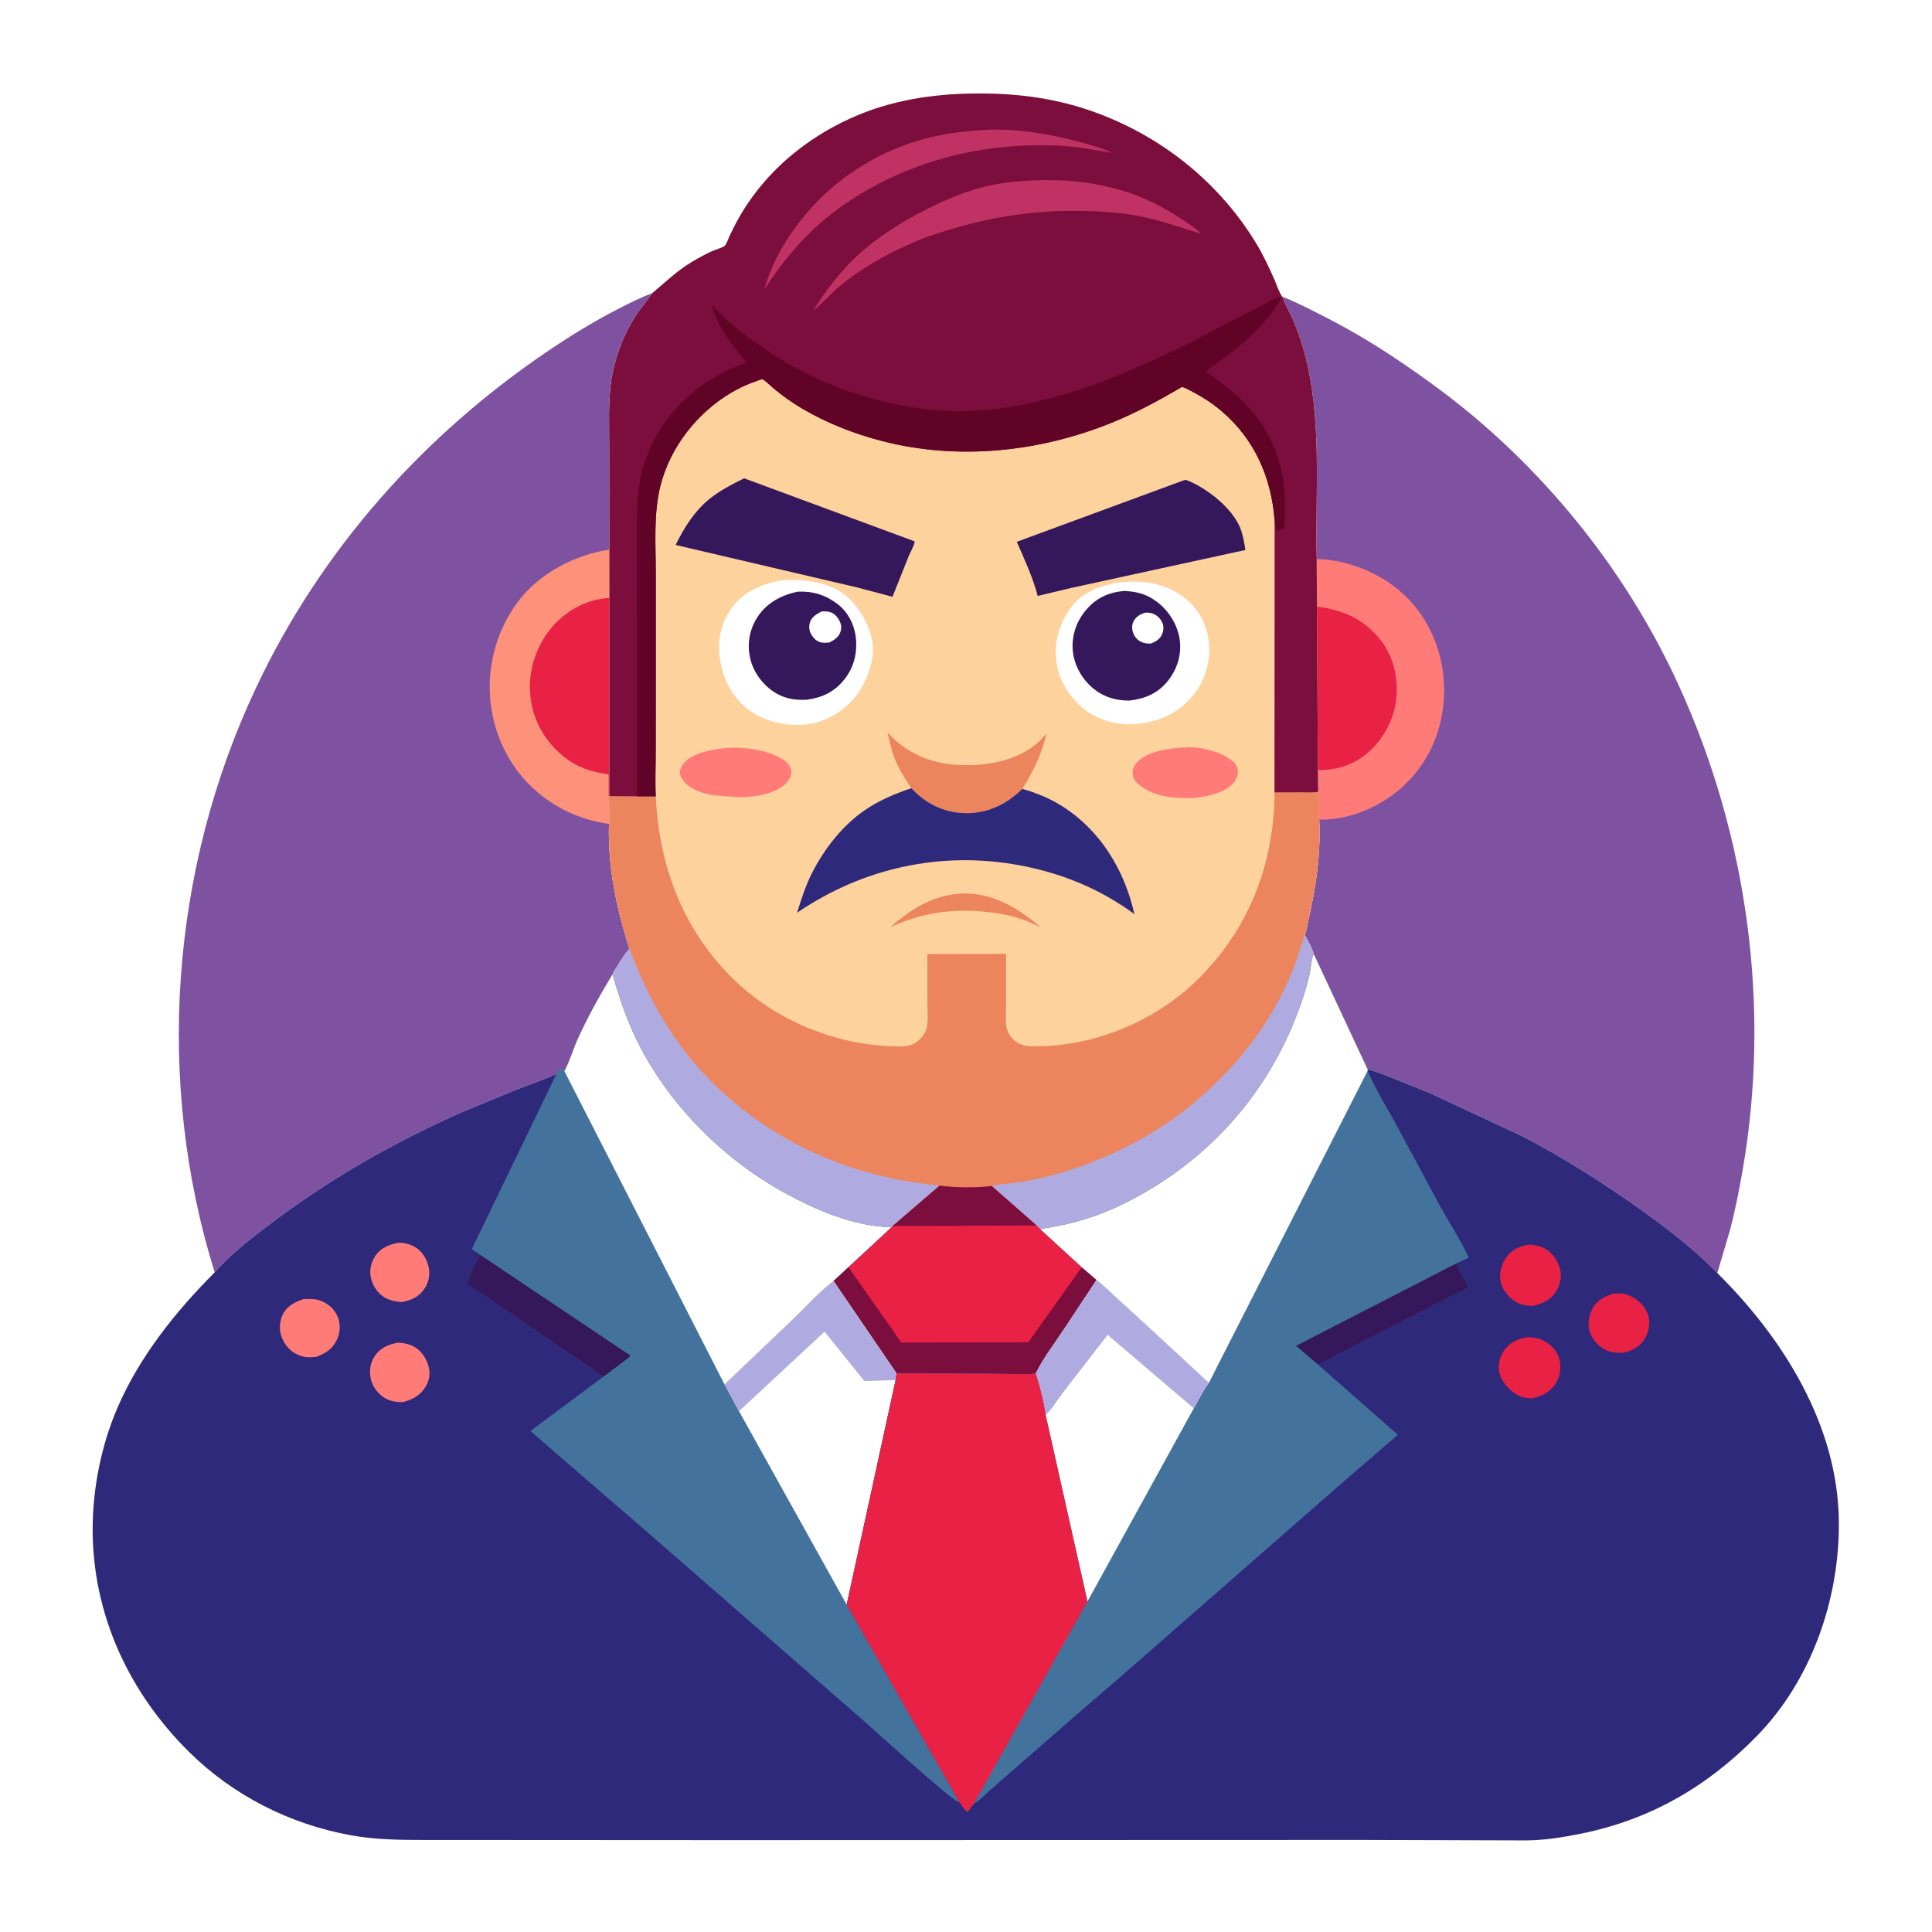 <svg version="1.1" xmlns="http://www.w3.org/2000/svg" style="display: block;" viewBox="0 0 2048 2048" width="1024" height="1024">
<path transform="translate(0,0)" fill="rgb(255,255,255)" d="M -0 -0 L 2048 0 L 2048 2048 L -0 2048 L -0 -0 z"/>
<path transform="translate(0,0)" fill="rgb(126,82,161)" d="M 691.387 310.838 C 685.048 320.046 677.791 328.195 671.918 337.817 C 660.134 357.124 651.18 381.228 647.964 403.667 C 644.661 426.721 645.844 450.563 645.833 473.803 L 645.94 582.593 L 645.992 633.857 L 645.931 844.014 L 645.233 843.833 C 645.84 853.292 646.553 864.069 645.573 873.458 C 644.159 918.656 653.492 963.034 667.324 1005.8 C 661.878 1011.73 657.873 1018.15 653.772 1025.06 C 652.373 1027.42 650.145 1030.33 649.26 1032.89 C 635.971 1054.86 623.521 1077.14 612.848 1100.52 C 607.677 1111.84 604.09 1124.68 598.308 1135.53 C 596.811 1134.27 595.793 1133.49 594 1132.63 C 592.208 1134.49 590.756 1135.92 589.862 1138.41 C 576.401 1144.5 562.457 1149.25 548.687 1154.57 L 491.72 1178.07 C 418.275 1210.29 348.918 1250.06 284.974 1298.5 C 265.047 1313.59 244.109 1329.94 227.553 1348.79 C 164.26 1145.33 180.778 921.144 271.673 728.516 C 340.451 582.76 448.579 461.322 581.796 371.463 C 605.922 355.189 630.616 340.025 656.565 326.81 C 667.844 321.066 679.466 315.135 691.387 310.838 z"/>
<path transform="translate(0,0)" fill="rgb(254,145,122)" d="M 645.573 873.458 C 621.716 870.003 600.247 861.817 580.446 848.006 C 548.344 825.616 527.612 791.31 521.159 752.906 C 514.484 713.187 524.243 671.867 547.929 639.316 C 570.47 608.341 608.473 588.307 645.94 582.593 L 645.992 633.857 L 645.931 844.014 L 645.233 843.833 C 645.84 853.292 646.553 864.069 645.573 873.458 z"/>
<path transform="translate(0,0)" fill="rgb(232,33,69)" d="M 645.992 633.857 L 645.931 844.014 L 645.233 843.833 L 645.169 820.912 C 626.516 818.186 611.265 813.487 596.534 801.122 L 595.038 799.848 C 577.712 785.273 566.302 765.041 562.849 742.644 C 558.964 717.445 565.473 691.644 580.208 671.05 L 585.247 664.5 C 601.14 646.772 622.006 635.119 645.992 633.857 z"/>
<path transform="translate(0,0)" fill="rgb(126,82,161)" d="M 1359.77 314.747 C 1372.36 319.452 1384.69 325.937 1396.7 331.948 C 1424.54 345.876 1451.1 361.207 1476.99 378.449 C 1510.85 400.996 1543.31 424.714 1573.92 451.527 C 1660.52 527.372 1731.72 621.803 1779.56 726.57 C 1852.41 886.083 1877.39 1067.47 1847.22 1240.63 C 1843.52 1261.87 1839.28 1283.66 1833.71 1304.49 L 1820.42 1349.5 C 1797.88 1325.98 1770.4 1304.71 1744.05 1285.69 C 1702.66 1255.81 1659.68 1228.57 1614.47 1204.77 L 1515.66 1158.71 L 1468.72 1139.79 C 1462.57 1137.62 1456.3 1134.77 1449.84 1133.83 L 1392.55 1011.15 C 1390.89 1004.67 1386.27 996.856 1382.93 990.939 C 1385.02 987.457 1385.94 979.302 1386.91 975.19 C 1395.15 940.053 1400.1 904.988 1398.42 868.796 C 1396.99 859.539 1397.78 848.688 1397.36 839.246 L 1397.02 816.441 L 1396 643.094 L 1395.75 592.591 C 1394.03 519.578 1401.95 444.134 1382.5 372.969 C 1379.11 360.549 1374.68 348.147 1369.46 336.382 C 1366.55 329.813 1362.48 323.142 1360.27 316.349 L 1359.77 314.747 z"/>
<path transform="translate(0,0)" fill="rgb(255,123,120)" d="M 1395.75 592.591 C 1402.66 592.912 1409.24 593.327 1416.04 594.638 C 1452.29 601.623 1485.47 620.772 1506.55 651.713 C 1528.43 683.838 1535.56 723.603 1527.82 761.5 C 1520.63 796.743 1500.02 827.482 1469.69 847.154 C 1448.7 860.767 1423.63 869.37 1398.42 868.796 C 1396.99 859.539 1397.78 848.688 1397.36 839.246 L 1397.02 816.441 L 1396 643.094 L 1395.75 592.591 z"/>
<path transform="translate(0,0)" fill="rgb(232,33,69)" d="M 1396 643.094 C 1423.52 646.418 1446.31 656.279 1463.82 678.992 C 1478.22 697.659 1482.83 721.452 1479.63 744.5 L 1478.33 751.057 L 1477.94 752.696 C 1472.89 773.171 1458.28 794.254 1440.1 805.106 C 1425.91 813.574 1413.36 816.118 1397.02 816.441 L 1396 643.094 z"/>
<path transform="translate(0,0)" fill="rgb(254,210,157)" d="M 691.387 310.838 C 705.071 299.374 717.38 287.322 732.84 278.003 C 739.789 273.815 746.952 269.903 754.297 266.454 C 757.253 265.065 766.674 262.33 768.461 260.381 C 770.25 258.429 772.298 252.321 773.533 249.779 C 777.754 241.093 782.084 232.487 787.136 224.246 C 814.134 180.205 854.662 146.801 901.468 125.5 C 943.252 106.485 987.875 99.549 1033.46 99.117 C 1079.02 98.684 1121.86 104.307 1164.81 120.527 C 1234.01 146.659 1293.23 194.72 1331.69 258.153 C 1339.13 270.427 1345.08 283.35 1350.97 296.409 C 1353.4 302.355 1355.56 309.235 1359.17 314.527 L 1359.77 314.747 L 1360.27 316.349 C 1362.48 323.142 1366.55 329.813 1369.46 336.382 C 1374.68 348.147 1379.11 360.549 1382.5 372.969 C 1401.95 444.134 1394.03 519.578 1395.75 592.591 L 1396 643.094 L 1397.02 816.441 L 1397.36 839.246 C 1397.78 848.688 1396.99 859.539 1398.42 868.796 C 1400.1 904.988 1395.15 940.053 1386.91 975.19 C 1385.94 979.302 1385.02 987.457 1382.93 990.939 C 1386.27 996.856 1390.89 1004.67 1392.55 1011.15 L 1391.96 1012.67 C 1389.79 1018.53 1389.77 1025.98 1388.35 1032.21 C 1385.26 1045.73 1380.99 1059.23 1376.13 1072.21 C 1341.83 1163.86 1276.33 1234.61 1188.49 1277.37 C 1162.81 1289.87 1133.86 1298.43 1105.59 1302.33 C 1103.98 1302.55 1104.58 1302.41 1103.08 1303.24 L 1146.76 1343.24 L 1162.43 1356.77 L 1127.82 1409.12 C 1117.71 1424.36 1105.97 1439.64 1097.95 1456.07 C 1090.75 1457.16 1083.11 1456.63 1075.83 1456.57 L 1041.07 1456.23 L 950.396 1455.88 L 883.472 1357.82 L 899.278 1343.14 L 944.818 1300.93 C 905.53 1300.25 865.161 1282.89 831.212 1264.23 C 765.622 1228.17 707.386 1169.46 674.565 1101.92 C 663.726 1079.61 656.159 1056.65 649.26 1032.89 C 650.145 1030.33 652.373 1027.42 653.772 1025.06 C 657.873 1018.15 661.878 1011.73 667.324 1005.8 C 653.492 963.034 644.159 918.656 645.573 873.458 C 646.553 864.069 645.84 853.292 645.233 843.833 L 645.931 844.014 L 645.992 633.857 L 645.94 582.593 L 645.833 473.803 C 645.844 450.563 644.661 426.721 647.964 403.667 C 651.18 381.228 660.134 357.124 671.918 337.817 C 677.791 328.195 685.048 320.046 691.387 310.838 z"/>
<path transform="translate(0,0)" fill="rgb(236,133,93)" d="M 1016.41 947.379 C 1050.74 945.102 1077.61 961.521 1102.93 982.562 C 1095.64 979.544 1088.26 975.97 1080.73 973.597 C 1064.03 968.336 1047.71 966.428 1030.31 965.535 C 999.512 964.374 971.385 970.191 943.45 982.885 C 965.975 964.041 986.318 950.151 1016.41 947.379 z"/>
<path transform="translate(0,0)" fill="rgb(255,123,120)" d="M 1252.73 792.43 C 1261.5 791.817 1270.62 792.194 1279.17 794.399 L 1281 794.889 C 1286.2 796.246 1291.14 797.761 1296 800.116 C 1301.8 802.926 1310.19 807.864 1311.84 814.5 C 1312.98 819.119 1311.67 824.716 1308.81 828.454 C 1299.09 841.163 1278.71 844.459 1263.86 846.068 C 1244.87 846.222 1224.78 844.964 1209 833.077 C 1204.85 829.953 1201.34 826.397 1200.84 821 C 1200.38 815.945 1201.27 812.738 1204.58 808.948 C 1215.58 796.329 1236.97 793.815 1252.73 792.43 z"/>
<path transform="translate(0,0)" fill="rgb(255,123,120)" d="M 777.524 792.454 C 795.299 793.028 813.37 795.219 828.988 804.459 C 833.137 806.914 837.655 811.042 838.62 815.969 C 839.422 820.063 837.999 824.152 835.647 827.5 C 829.378 836.423 816.255 840.882 805.933 842.928 L 804 843.298 C 797.047 844.664 790.433 844.958 783.351 845.078 L 755.5 842.94 C 744.438 840.98 730.054 836.351 723.546 826.447 L 722.949 825.5 C 722.16 824.271 721.263 822.977 721.021 821.5 C 720.325 817.26 721.157 814.392 723.5 810.917 C 730.579 800.418 745.199 796.905 756.881 794.629 C 763.749 793.291 770.55 792.893 777.524 792.454 z"/>
<path transform="translate(0,0)" fill="rgb(236,133,93)" d="M 966.087 835.523 C 959.33 825.648 952.964 815.61 948.57 804.418 C 945.029 795.402 943.142 785.787 940.743 776.425 C 960.649 798.177 986.237 809.472 1015.67 810.892 C 1045.23 812.319 1079.37 806.842 1101.77 785.759 L 1109.41 777.76 C 1104.2 798.447 1096.21 816.392 1084.78 834.43 C 1084.04 835.594 1084.25 835.081 1084 836.28 C 1082.7 837.12 1083.18 836.723 1082.11 837.745 C 1065.57 853.405 1045.67 862.593 1022.5 861.951 C 1000.2 861.332 981.129 851.677 966.087 835.523 z"/>
<path transform="translate(0,0)" fill="rgb(53,24,92)" d="M 1253.86 509.5 L 1257.01 508.624 C 1266.44 512.098 1274.97 517.242 1283.09 523.119 C 1295.38 532.009 1308.69 545.124 1314.58 559.378 C 1317.7 566.95 1318.91 574.975 1320.2 583.006 L 1135.24 623.298 L 1100.01 631.712 C 1095.01 612.447 1085.86 592.629 1077.85 574.331 L 1253.86 509.5 z"/>
<path transform="translate(0,0)" fill="rgb(53,24,92)" d="M 788.807 507.024 L 969.487 573.833 C 969.731 577.195 964.874 585.616 963.44 589.087 L 946.092 632.617 L 908.177 622.608 L 716.2 577.686 C 725.037 559.648 735.798 542.309 751.48 529.39 C 762.763 520.095 775.788 513.479 788.807 507.024 z"/>
<path transform="translate(0,0)" fill="rgb(255,255,255)" d="M 1199.67 616.416 C 1208.64 616.771 1217.45 617.106 1226.19 619.422 C 1246.15 624.716 1262.68 635.814 1273.1 653.951 C 1281.77 669.03 1284.28 690.471 1279.6 707.316 L 1279.12 709 C 1276.24 719.199 1271.52 728.823 1264.8 737.066 C 1248.5 757.062 1227.81 765.263 1202.78 767.741 C 1186.28 768.263 1171.63 765.366 1157.28 757.111 C 1140.62 747.525 1126.13 728.803 1121.53 710.077 C 1116.11 688.016 1120.09 667.754 1132.08 648.54 C 1143 631.042 1159.03 623.547 1178.5 618.797 C 1185.49 617.092 1192.51 616.843 1199.67 616.416 z"/>
<path transform="translate(0,0)" fill="rgb(53,24,92)" d="M 1191.69 626.397 C 1205.32 627.193 1215.14 629.49 1226.37 637.929 C 1239.11 647.496 1248.77 662.974 1250.66 679 C 1252.5 694.615 1247.81 709.258 1238.15 721.567 C 1227.74 734.837 1213.7 740.8 1197.24 742.652 C 1183.21 742.704 1170.79 739.237 1159.69 730.449 C 1147.67 720.931 1138.81 705.853 1137.26 690.5 C 1135.68 674.734 1140.54 659.596 1150.59 647.404 C 1161.63 634.018 1174.55 627.995 1191.69 626.397 z"/>
<path transform="translate(0,0)" fill="rgb(255,255,255)" d="M 1213.94 649.5 C 1217.05 649.136 1220.15 649.615 1223.04 650.87 C 1227.32 652.732 1230.9 656.676 1232.5 661.057 C 1233.82 664.658 1233.26 669.424 1231.61 672.827 C 1229.08 678.041 1224.82 680.397 1219.59 682.282 C 1216.42 682.154 1213.34 682.002 1210.37 680.755 C 1205.88 678.867 1202.64 675.088 1201.06 670.5 C 1199.7 666.566 1199.75 662.14 1201.72 658.406 C 1204.27 653.575 1208.9 650.974 1213.94 649.5 z"/>
<path transform="translate(0,0)" fill="rgb(255,255,255)" d="M 827.741 615.289 C 846.916 613.446 871.943 616.007 888.808 625.965 C 906.564 636.45 919.739 657.298 924.146 677.188 C 928.363 696.216 920.781 717.207 910.607 733.085 C 899.778 749.986 881.307 762.366 861.832 766.714 L 859.912 767.109 C 838.927 771.083 812.929 766.146 795.41 753.723 C 778.036 741.402 767.301 722.2 763.657 701.5 C 760.139 681.514 763.13 661.95 775.099 645.166 C 787.639 627.582 807.077 618.969 827.741 615.289 z"/>
<path transform="translate(0,0)" fill="rgb(53,24,92)" d="M 845.311 627.221 C 861.206 626.42 874.646 630.409 887.503 640.015 C 898.21 648.013 905.09 660.735 906.958 673.892 C 909.224 689.849 905.857 706.033 896.015 719.004 C 885.586 732.748 872.578 739.344 855.633 741.705 C 844.409 742.385 834.287 741.091 824.175 735.708 C 810.958 728.67 799.605 714.528 795.772 700.026 C 791.536 683.997 793.958 668.265 802.816 654.34 C 812.461 639.177 828.228 630.894 845.311 627.221 z"/>
<path transform="translate(0,0)" fill="rgb(255,255,255)" d="M 871.097 648.083 C 873.525 648.089 876.104 648.008 878.5 648.463 C 883.567 649.426 887.073 653.119 889.525 657.425 C 891.788 661.4 892.336 665.087 890.991 669.5 C 889.177 675.449 884.338 678.385 879.132 681.099 C 876.337 681.387 873.188 681.541 870.417 680.994 C 865.845 680.092 862.645 676.767 860.233 672.976 C 857.777 669.116 857.255 664.561 858.464 660.143 C 860.133 654.043 865.851 650.732 871.097 648.083 z"/>
<path transform="translate(0,0)" fill="rgb(46,41,122)" d="M 966.087 835.523 C 981.129 851.677 1000.2 861.332 1022.5 861.951 C 1045.67 862.593 1065.57 853.405 1082.11 837.745 C 1083.18 836.723 1082.7 837.12 1084 836.28 C 1098.96 840.658 1112.66 846.177 1125.92 854.559 C 1166.77 880.381 1192.11 922.689 1202.49 968.971 C 1166.22 942.318 1125.65 925.658 1081.48 917.368 C 998.054 901.713 914.914 919.817 844.868 967.599 C 849.321 953.573 853.686 939.62 860.277 926.406 C 873.161 900.578 892.728 875.234 916.717 858.832 C 932.004 848.38 948.608 841.394 966.087 835.523 z"/>
<path transform="translate(0,0)" fill="rgb(236,133,93)" d="M 1397.36 839.246 C 1397.78 848.688 1396.99 859.539 1398.42 868.796 C 1400.1 904.988 1395.15 940.053 1386.91 975.19 C 1385.94 979.302 1385.02 987.457 1382.93 990.939 C 1386.27 996.856 1390.89 1004.67 1392.55 1011.15 L 1391.96 1012.67 C 1389.79 1018.53 1389.77 1025.98 1388.35 1032.21 C 1385.26 1045.73 1380.99 1059.23 1376.13 1072.21 C 1341.83 1163.86 1276.33 1234.61 1188.49 1277.37 C 1162.81 1289.87 1133.86 1298.43 1105.59 1302.33 C 1103.98 1302.55 1104.58 1302.41 1103.08 1303.24 L 1146.76 1343.24 L 1162.43 1356.77 L 1127.82 1409.12 C 1117.71 1424.36 1105.97 1439.64 1097.95 1456.07 C 1090.75 1457.16 1083.11 1456.63 1075.83 1456.57 L 1041.07 1456.23 L 950.396 1455.88 L 883.472 1357.82 L 899.278 1343.14 L 944.818 1300.93 C 905.53 1300.25 865.161 1282.89 831.212 1264.23 C 765.622 1228.17 707.386 1169.46 674.565 1101.92 C 663.726 1079.61 656.159 1056.65 649.26 1032.89 C 650.145 1030.33 652.373 1027.42 653.772 1025.06 C 657.873 1018.15 661.878 1011.73 667.324 1005.8 C 653.492 963.034 644.159 918.656 645.573 873.458 C 646.553 864.069 645.84 853.292 645.233 843.833 L 645.931 844.014 L 675.268 844.223 L 695.162 844.119 C 698.561 916.767 722.803 982.827 774.615 1035.16 C 820.921 1081.92 887.724 1109.19 953.429 1109.24 C 963.034 1109.25 969.072 1107.89 976.071 1100.71 C 979.054 1097.65 981.29 1094.08 982.272 1089.89 C 984.151 1081.87 983.097 1071.97 983.093 1063.68 L 983.001 1011.26 L 1066.48 1011.11 L 1066.48 1065.89 C 1066.49 1073.73 1065.17 1085.69 1068.12 1093 C 1070.64 1099.24 1075.56 1104.3 1081.81 1106.83 L 1082.98 1107.29 C 1087.41 1109.04 1091.37 1109.07 1096.09 1109.11 C 1160.33 1109.55 1225.46 1082.34 1270.89 1037.07 C 1324.01 984.151 1350.95 914.833 1351.01 839.987 L 1381.45 839.977 C 1386.56 839.966 1392.42 840.549 1397.36 839.246 z"/>
<path transform="translate(0,0)" fill="rgb(175,171,224)" d="M 1382.93 990.939 C 1386.27 996.856 1390.89 1004.67 1392.55 1011.15 L 1391.96 1012.67 C 1389.79 1018.53 1389.77 1025.98 1388.35 1032.21 C 1385.26 1045.73 1380.99 1059.23 1376.13 1072.21 C 1341.83 1163.86 1276.33 1234.61 1188.49 1277.37 C 1162.81 1289.87 1133.86 1298.43 1105.59 1302.33 C 1103.98 1302.55 1104.58 1302.41 1103.08 1303.24 L 1098.82 1299.03 L 1051.16 1257.22 C 1063.13 1254.68 1075.83 1254.35 1087.97 1252.04 C 1129.53 1244.12 1169.1 1229.59 1206.23 1209.37 C 1269.57 1174.9 1325.82 1119.01 1358.53 1054.53 C 1368.88 1034.14 1376.5 1012.85 1382.93 990.939 z"/>
<path transform="translate(0,0)" fill="rgb(175,171,224)" d="M 667.324 1005.8 C 681.896 1044.9 700.815 1082.11 726.465 1115.22 C 761.841 1160.89 811.263 1198.62 863.754 1222.46 C 906.394 1241.84 949.609 1252.16 996.066 1256.82 L 946.278 1299.63 L 944.818 1300.93 C 905.53 1300.25 865.161 1282.89 831.212 1264.23 C 765.622 1228.17 707.386 1169.46 674.565 1101.92 C 663.726 1079.61 656.159 1056.65 649.26 1032.89 C 650.145 1030.33 652.373 1027.42 653.772 1025.06 C 657.873 1018.15 661.878 1011.73 667.324 1005.8 z"/>
<path transform="translate(0,0)" fill="rgb(232,33,69)" d="M 996.066 1256.82 C 1013.19 1259.17 1033.97 1259.42 1051.16 1257.22 L 1098.82 1299.03 L 1103.08 1303.24 L 1146.76 1343.24 L 1162.43 1356.77 L 1127.82 1409.12 C 1117.71 1424.36 1105.97 1439.64 1097.95 1456.07 C 1090.75 1457.16 1083.11 1456.63 1075.83 1456.57 L 1041.07 1456.23 L 950.396 1455.88 L 883.472 1357.82 L 899.278 1343.14 L 944.818 1300.93 L 946.278 1299.63 L 996.066 1256.82 z"/>
<path transform="translate(0,0)" fill="rgb(123,14,60)" d="M 996.066 1256.82 C 1013.19 1259.17 1033.97 1259.42 1051.16 1257.22 L 1098.82 1299.03 L 946.278 1299.63 L 996.066 1256.82 z"/>
<path transform="translate(0,0)" fill="rgb(123,14,60)" d="M 899.278 1343.14 L 955.491 1423.17 L 1090.11 1422.85 L 1146.76 1343.24 L 1162.43 1356.77 L 1127.82 1409.12 C 1117.71 1424.36 1105.97 1439.64 1097.95 1456.07 C 1090.75 1457.16 1083.11 1456.63 1075.83 1456.57 L 1041.07 1456.23 L 950.396 1455.88 L 883.472 1357.82 L 899.278 1343.14 z"/>
<path transform="translate(0,0)" fill="rgb(123,14,60)" d="M 691.387 310.838 C 705.071 299.374 717.38 287.322 732.84 278.003 C 739.789 273.815 746.952 269.903 754.297 266.454 C 757.253 265.065 766.674 262.33 768.461 260.381 C 770.25 258.429 772.298 252.321 773.533 249.779 C 777.754 241.093 782.084 232.487 787.136 224.246 C 814.134 180.205 854.662 146.801 901.468 125.5 C 943.252 106.485 987.875 99.549 1033.46 99.117 C 1079.02 98.684 1121.86 104.307 1164.81 120.527 C 1234.01 146.659 1293.23 194.72 1331.69 258.153 C 1339.13 270.427 1345.08 283.35 1350.97 296.409 C 1353.4 302.355 1355.56 309.235 1359.17 314.527 L 1359.77 314.747 L 1360.27 316.349 C 1362.48 323.142 1366.55 329.813 1369.46 336.382 C 1374.68 348.147 1379.11 360.549 1382.5 372.969 C 1401.95 444.134 1394.03 519.578 1395.75 592.591 L 1396 643.094 L 1397.02 816.441 L 1397.36 839.246 C 1392.42 840.549 1386.56 839.966 1381.45 839.977 L 1351.01 839.987 L 1351.16 551.488 C 1347.5 505.661 1329.89 465.282 1294.15 435.137 C 1285.07 427.48 1275.06 420.988 1264.55 415.484 C 1260.93 413.592 1256.91 411.086 1252.92 410.181 C 1228.72 424.294 1204.48 437.553 1178.46 448.098 C 1101.69 479.216 1015.64 488.312 935.029 467.5 C 905.446 459.862 876.163 448.409 849.87 432.807 C 839.271 426.517 829.493 419.585 820.046 411.687 C 818.059 410.025 809.841 402.115 808.099 401.964 C 807.052 401.873 803.404 403.449 802.245 403.833 C 792.586 407.037 783.73 411.192 774.963 416.365 C 738.933 437.626 710.246 474.31 700.058 515.023 C 692.611 544.786 695.159 576.765 695.161 607.217 L 695.168 705.218 L 695.104 796.748 C 695.094 812.417 694.34 828.504 695.162 844.119 L 675.268 844.223 L 645.931 844.014 L 645.992 633.857 L 645.94 582.593 L 645.833 473.803 C 645.844 450.563 644.661 426.721 647.964 403.667 C 651.18 381.228 660.134 357.124 671.918 337.817 C 677.791 328.195 685.048 320.046 691.387 310.838 z"/>
<path transform="translate(0,0)" fill="rgb(192,50,99)" d="M 1048.81 137.433 C 1078.26 136.534 1107.86 141.315 1136.34 148.413 C 1150.72 151.995 1165.31 155.928 1178.91 161.885 L 1139.12 155.651 C 1044.45 146.839 947.378 172.149 873.635 232.967 C 848.117 254.606 828.483 278.985 810.241 306.795 C 819.257 274.2 838.195 244.379 860.783 219.515 C 892.189 184.942 934.865 159.105 980.043 147.151 C 1002.77 141.138 1025.39 138.583 1048.81 137.433 z"/>
<path transform="translate(0,0)" fill="rgb(192,50,99)" d="M 1090.3 191.417 L 1097.86 191.077 C 1152.72 189.385 1202.7 199.519 1249 229.948 C 1257.35 235.434 1266.17 240.98 1273.47 247.806 C 1251.18 241.124 1229.82 233.382 1206.85 228.924 C 1187.95 225.254 1168.51 224.138 1149.3 223.652 C 1094.03 222.254 1042.66 230.872 990.315 248.625 C 979.919 251.624 969.263 256.405 959.438 260.897 C 935.554 271.817 910.896 286.072 890.67 302.891 C 880.639 311.232 872.081 321.304 862.039 329.405 C 870.901 314.639 881.272 300.722 892.552 287.711 C 916.778 259.765 949.813 238.189 982.671 221.643 C 1001.2 212.313 1021.27 203.691 1041.39 198.438 C 1057.59 194.208 1073.66 192.581 1090.3 191.417 z"/>
<path transform="translate(0,0)" fill="rgb(96,3,39)" d="M 754.605 324.231 C 756.349 324.056 757.253 325.436 758.323 326.686 C 773.77 344.731 796.554 360.426 816.3 373.66 C 847.317 394.449 881.237 409.704 916.981 420.321 C 948.664 429.731 983.227 435.893 1016.34 435.898 C 1102.11 435.91 1187.04 400.109 1262.72 362.638 L 1324.58 330.508 L 1341 321.957 C 1345.92 319.31 1350.46 316.119 1356 315.018 L 1357.84 317.186 C 1338.68 348.954 1307.84 373.114 1277.65 393.756 C 1319.55 421.363 1349.07 452.873 1359.37 503.64 C 1361.77 515.478 1362.02 527.436 1361.97 539.47 C 1361.94 546.262 1362.3 553.29 1361.16 560 C 1358.42 562.174 1356.92 561.963 1353.5 562.354 L 1352.29 561.5 C 1352.01 558.166 1351.88 554.755 1351.16 551.488 C 1347.5 505.661 1329.89 465.282 1294.15 435.137 C 1285.07 427.48 1275.06 420.988 1264.55 415.484 C 1260.93 413.592 1256.91 411.086 1252.92 410.181 C 1228.72 424.294 1204.48 437.553 1178.46 448.098 C 1101.69 479.216 1015.64 488.312 935.029 467.5 C 905.446 459.862 876.163 448.409 849.87 432.807 C 839.271 426.517 829.493 419.585 820.046 411.687 C 818.059 410.025 809.841 402.115 808.099 401.964 C 807.052 401.873 803.404 403.449 802.245 403.833 C 792.586 407.037 783.73 411.192 774.963 416.365 C 738.933 437.626 710.246 474.31 700.058 515.023 C 692.611 544.786 695.159 576.765 695.161 607.217 L 695.168 705.218 L 695.104 796.748 C 695.094 812.417 694.34 828.504 695.162 844.119 L 675.268 844.223 L 675.154 635.011 L 675.06 572.818 C 675.044 554.113 674.856 535.783 677.258 517.188 C 679.405 500.565 684.227 484.957 691.566 469.898 C 711.533 428.927 748.752 399.05 791.465 384.382 C 777.016 367.444 761.299 346.976 754.956 325.448 L 754.605 324.231 z"/>
<path transform="translate(0,0)" fill="rgb(46,41,122)" d="M 1392.55 1011.15 L 1449.84 1133.83 C 1456.3 1134.77 1462.57 1137.62 1468.72 1139.79 L 1515.66 1158.71 L 1614.47 1204.77 C 1659.68 1228.57 1702.66 1255.81 1744.05 1285.69 C 1770.4 1304.71 1797.88 1325.98 1820.42 1349.5 C 1890.58 1418.84 1948.24 1511.25 1949.27 1612.66 C 1950.1 1695.03 1920.25 1781.23 1861.98 1840.63 C 1809.73 1893.89 1749.63 1928.73 1676.39 1943.67 C 1657.22 1947.58 1637.14 1950.82 1617.5 1950.9 L 1442.56 1950.41 L 773.235 1950.62 L 529.255 1950.48 L 452.758 1950.47 C 425.281 1950.44 398.293 1950.35 371.161 1945.33 C 306.708 1933.4 247.194 1903.31 200.47 1857.16 C 136.802 1794.28 98.381 1711.8 98.22 1621.71 C 98.142 1578.08 107.336 1531.99 124.67 1491.94 C 148.063 1437.88 186.206 1390.21 227.553 1348.79 C 244.109 1329.94 265.047 1313.59 284.974 1298.5 C 348.918 1250.06 418.275 1210.29 491.72 1178.07 L 548.687 1154.57 C 562.457 1149.25 576.401 1144.5 589.862 1138.41 C 590.756 1135.92 592.208 1134.49 594 1132.63 C 595.793 1133.49 596.811 1134.27 598.308 1135.53 C 604.09 1124.68 607.677 1111.84 612.848 1100.52 C 623.521 1077.14 635.971 1054.86 649.26 1032.89 C 656.159 1056.65 663.726 1079.61 674.565 1101.92 C 707.386 1169.46 765.622 1228.17 831.212 1264.23 C 865.161 1282.89 905.53 1300.25 944.818 1300.93 L 899.278 1343.14 L 883.472 1357.82 L 950.396 1455.88 L 1041.07 1456.23 L 1075.83 1456.57 C 1083.11 1456.63 1090.75 1457.16 1097.95 1456.07 C 1105.97 1439.64 1117.71 1424.36 1127.82 1409.12 L 1162.43 1356.77 L 1146.76 1343.24 L 1103.08 1303.24 C 1104.58 1302.41 1103.98 1302.55 1105.59 1302.33 C 1133.86 1298.43 1162.81 1289.87 1188.49 1277.37 C 1276.33 1234.61 1341.83 1163.86 1376.13 1072.21 C 1380.99 1059.23 1385.26 1045.73 1388.35 1032.21 C 1389.77 1025.98 1389.79 1018.53 1391.96 1012.67 L 1392.55 1011.15 z"/>
<path transform="translate(0,0)" fill="rgb(255,123,120)" d="M 423.12 1317.22 C 429.293 1317.74 434.735 1318.73 440.13 1322.05 C 447.699 1326.71 452.347 1334.4 454.329 1342.91 C 456.207 1350.98 454.593 1359.11 449.965 1366 C 443.909 1375.01 436.041 1378.27 425.887 1380.33 C 419.679 1379.72 413.723 1378.76 408.221 1375.63 C 401.055 1371.55 395.628 1363.91 393.5 1356.01 C 391.235 1347.6 392.816 1339.19 397.474 1331.92 C 403.519 1322.49 412.652 1319.27 423.12 1317.22 z"/>
<path transform="translate(0,0)" fill="rgb(255,123,120)" d="M 321.522 1377.16 C 328.768 1376.86 334.702 1376.54 341.531 1379.5 C 349.396 1382.9 355.477 1388.94 358.442 1397.06 C 361.211 1404.65 360.453 1413.21 357.01 1420.44 C 352.456 1430 344.952 1434.71 335.396 1438.26 C 328.548 1439.15 322.709 1439.1 316.25 1436.33 C 307.794 1432.7 301.709 1425.87 298.569 1417.29 C 295.78 1409.66 296.203 1401.01 299.609 1393.7 C 303.897 1384.49 312.5 1380.29 321.522 1377.16 z"/>
<path transform="translate(0,0)" fill="rgb(255,123,120)" d="M 421.956 1423.3 C 428.054 1423.65 432.953 1424.44 438.484 1427.3 C 446.577 1431.49 452.05 1440.01 454.331 1448.61 C 456.228 1455.76 455.27 1462.89 451.553 1469.26 C 445.822 1479.1 437.741 1483.41 427.126 1486.33 C 420.488 1486.26 414.387 1485.68 408.462 1482.27 C 400.879 1477.91 395.079 1470.32 393.087 1461.76 C 391.083 1453.15 392.474 1444.16 397.631 1436.88 C 403.719 1428.29 411.99 1425.06 421.956 1423.3 z"/>
<path transform="translate(0,0)" fill="rgb(232,33,69)" d="M 1710.8 1371.12 C 1718.4 1370.76 1723.68 1371.28 1730.5 1374.96 C 1738.57 1379.32 1745.42 1386.82 1747.6 1395.91 C 1749.45 1403.64 1747.51 1412.7 1743.42 1419.4 C 1738.2 1427.92 1730.28 1431.63 1721.02 1433.9 C 1714.25 1434.21 1708.23 1433.95 1702 1430.93 C 1693.78 1426.96 1687.84 1419.81 1685.04 1411.18 C 1682.54 1403.47 1684.6 1394 1688.27 1387.02 C 1693.1 1377.83 1701.3 1373.85 1710.8 1371.12 z"/>
<path transform="translate(0,0)" fill="rgb(232,33,69)" d="M 1621.79 1319.27 C 1627.83 1319.89 1633.18 1320.86 1638.5 1324.04 C 1646.06 1328.58 1651.67 1336.83 1653.76 1345.32 C 1655.73 1353.32 1653.83 1362.17 1649.5 1369.09 C 1643.95 1377.96 1635.04 1381.93 1625.31 1384.28 C 1617.73 1384.31 1610.77 1383.12 1604.5 1378.51 C 1597.43 1373.32 1591.73 1365.81 1590.43 1356.97 C 1589.17 1348.39 1592.14 1338.56 1597.47 1331.81 C 1603.88 1323.69 1611.87 1320.64 1621.79 1319.27 z"/>
<path transform="translate(0,0)" fill="rgb(232,33,69)" d="M 1620.37 1417.35 C 1626.08 1417.84 1631.23 1418.58 1636.4 1421.24 C 1643.97 1425.12 1650.64 1432.07 1652.98 1440.41 C 1655.26 1448.51 1654.05 1458.27 1649.71 1465.5 C 1643.73 1475.46 1634.98 1479.82 1624.14 1482.42 C 1617.71 1482.2 1612.15 1481.1 1606.61 1477.67 C 1598.69 1472.77 1590.82 1463.29 1589.14 1453.85 C 1587.72 1445.93 1590.08 1437.32 1594.85 1430.91 C 1601.32 1422.21 1609.93 1418.73 1620.37 1417.35 z"/>
<path transform="translate(0,0)" fill="rgb(67,114,157)" d="M 649.26 1032.89 C 656.159 1056.65 663.726 1079.61 674.565 1101.92 C 707.386 1169.46 765.622 1228.17 831.212 1264.23 C 865.161 1282.89 905.53 1300.25 944.818 1300.93 L 899.278 1343.14 L 883.472 1357.82 L 950.396 1455.88 L 949.382 1462.99 L 897.52 1701.03 L 1016.7 1909.81 L 1015.87 1910.18 C 1009.31 1908.98 927.492 1834.64 913.944 1822.71 L 681.777 1620.3 L 598.193 1548.12 L 562.266 1516.9 L 639.717 1459.25 C 634.183 1456.6 628.863 1452.13 623.806 1448.6 L 597.245 1430.38 L 494.529 1360.73 C 498.701 1350.72 502.7 1339 509.034 1330.2 C 506.138 1327.92 502.764 1326.58 500.26 1323.79 L 589.862 1138.41 C 590.756 1135.92 592.208 1134.49 594 1132.63 C 595.793 1133.49 596.811 1134.27 598.308 1135.53 C 604.09 1124.68 607.677 1111.84 612.848 1100.52 C 623.521 1077.14 635.971 1054.86 649.26 1032.89 z"/>
<path transform="translate(0,0)" fill="rgb(53,24,92)" d="M 509.034 1330.2 L 668.239 1436.93 C 666.197 1439.78 662.727 1441.91 659.97 1444.04 L 639.717 1459.25 C 634.183 1456.6 628.863 1452.13 623.806 1448.6 L 597.245 1430.38 L 494.529 1360.73 C 498.701 1350.72 502.7 1339 509.034 1330.2 z"/>
<path transform="translate(0,0)" fill="rgb(255,255,255)" d="M 883.472 1357.82 L 950.396 1455.88 L 949.382 1462.99 L 897.52 1701.03 L 783.396 1495.95 L 768.01 1467.51 L 840.744 1398.14 C 854.592 1384.84 868.235 1369.43 883.472 1357.82 z"/>
<path transform="translate(0,0)" fill="rgb(175,171,224)" d="M 883.472 1357.82 L 950.396 1455.88 L 949.382 1462.99 L 916.213 1463.93 L 874.045 1411.63 L 783.396 1495.95 L 768.01 1467.51 L 840.744 1398.14 C 854.592 1384.84 868.235 1369.43 883.472 1357.82 z"/>
<path transform="translate(0,0)" fill="rgb(255,255,255)" d="M 649.26 1032.89 C 656.159 1056.65 663.726 1079.61 674.565 1101.92 C 707.386 1169.46 765.622 1228.17 831.212 1264.23 C 865.161 1282.89 905.53 1300.25 944.818 1300.93 L 899.278 1343.14 L 883.472 1357.82 C 868.235 1369.43 854.592 1384.84 840.744 1398.14 L 768.01 1467.51 L 598.308 1135.53 C 604.09 1124.68 607.677 1111.84 612.848 1100.52 C 623.521 1077.14 635.971 1054.86 649.26 1032.89 z"/>
<path transform="translate(0,0)" fill="rgb(67,114,157)" d="M 1392.55 1011.15 L 1449.84 1133.83 L 1449.74 1135.1 C 1457.52 1153.77 1469.05 1172.11 1478.86 1189.87 L 1525.99 1277.44 C 1536.14 1295.89 1548.05 1314.2 1557.08 1333.15 L 1543.76 1339.28 L 1544.28 1340.54 C 1547.77 1348.86 1552.45 1356.48 1557.18 1364.14 C 1553.22 1367.24 1548 1369.2 1543.53 1371.51 L 1517.43 1384.81 L 1397.24 1446.63 L 1481.81 1520.96 L 1425.18 1569.76 L 1187.35 1777.94 L 1139.54 1819.08 L 1051.19 1896.2 C 1045.32 1901.11 1038.94 1908.45 1032.29 1911.96 L 1025.29 1921.03 C 1022.06 1917.41 1019.32 1913.9 1016.7 1909.81 L 897.52 1701.03 L 949.382 1462.99 L 950.396 1455.88 L 1041.07 1456.23 L 1075.83 1456.57 C 1083.11 1456.63 1090.75 1457.16 1097.95 1456.07 C 1105.97 1439.64 1117.71 1424.36 1127.82 1409.12 L 1162.43 1356.77 L 1146.76 1343.24 L 1103.08 1303.24 C 1104.58 1302.41 1103.98 1302.55 1105.59 1302.33 C 1133.86 1298.43 1162.81 1289.87 1188.49 1277.37 C 1276.33 1234.61 1341.83 1163.86 1376.13 1072.21 C 1380.99 1059.23 1385.26 1045.73 1388.35 1032.21 C 1389.77 1025.98 1389.79 1018.53 1391.96 1012.67 L 1392.55 1011.15 z"/>
<path transform="translate(0,0)" fill="rgb(53,24,92)" d="M 1543.76 1339.28 L 1544.28 1340.54 C 1547.77 1348.86 1552.45 1356.48 1557.18 1364.14 C 1553.22 1367.24 1548 1369.2 1543.53 1371.51 L 1517.43 1384.81 L 1397.24 1446.63 L 1373.85 1426.63 L 1543.76 1339.28 z"/>
<path transform="translate(0,0)" fill="rgb(255,255,255)" d="M 1162.43 1356.77 C 1169.21 1361.79 1175.27 1368.03 1181.5 1373.72 L 1212.87 1402.38 L 1281.49 1465.84 C 1275.22 1473.87 1270.73 1484.08 1265.45 1492.86 L 1152.76 1697.61 L 1108.4 1499.84 C 1106.57 1485.83 1102.36 1469.55 1097.95 1456.07 C 1105.97 1439.64 1117.71 1424.36 1127.82 1409.12 L 1162.43 1356.77 z"/>
<path transform="translate(0,0)" fill="rgb(175,171,224)" d="M 1162.43 1356.77 C 1169.21 1361.79 1175.27 1368.03 1181.5 1373.72 L 1212.87 1402.38 L 1281.49 1465.84 C 1275.22 1473.87 1270.73 1484.08 1265.45 1492.86 L 1174.14 1415 L 1125.27 1478.18 C 1120.24 1484.7 1114.64 1494.82 1108.4 1499.84 C 1106.57 1485.83 1102.36 1469.55 1097.95 1456.07 C 1105.97 1439.64 1117.71 1424.36 1127.82 1409.12 L 1162.43 1356.77 z"/>
<path transform="translate(0,0)" fill="rgb(255,255,255)" d="M 1392.55 1011.15 L 1449.84 1133.83 L 1449.74 1135.1 L 1281.49 1465.84 L 1212.87 1402.38 L 1181.5 1373.72 C 1175.27 1368.03 1169.21 1361.79 1162.43 1356.77 L 1146.76 1343.24 L 1103.08 1303.24 C 1104.58 1302.41 1103.98 1302.55 1105.59 1302.33 C 1133.86 1298.43 1162.81 1289.87 1188.49 1277.37 C 1276.33 1234.61 1341.83 1163.86 1376.13 1072.21 C 1380.99 1059.23 1385.26 1045.73 1388.35 1032.21 C 1389.77 1025.98 1389.79 1018.53 1391.96 1012.67 L 1392.55 1011.15 z"/>
<path transform="translate(0,0)" fill="rgb(232,33,69)" d="M 950.396 1455.88 L 1041.07 1456.23 L 1075.83 1456.57 C 1083.11 1456.63 1090.75 1457.16 1097.95 1456.07 C 1102.36 1469.55 1106.57 1485.83 1108.4 1499.84 L 1152.76 1697.61 L 1032.29 1911.96 L 1025.29 1921.03 C 1022.06 1917.41 1019.32 1913.9 1016.7 1909.81 L 897.52 1701.03 L 949.382 1462.99 L 950.396 1455.88 z"/>
</svg>